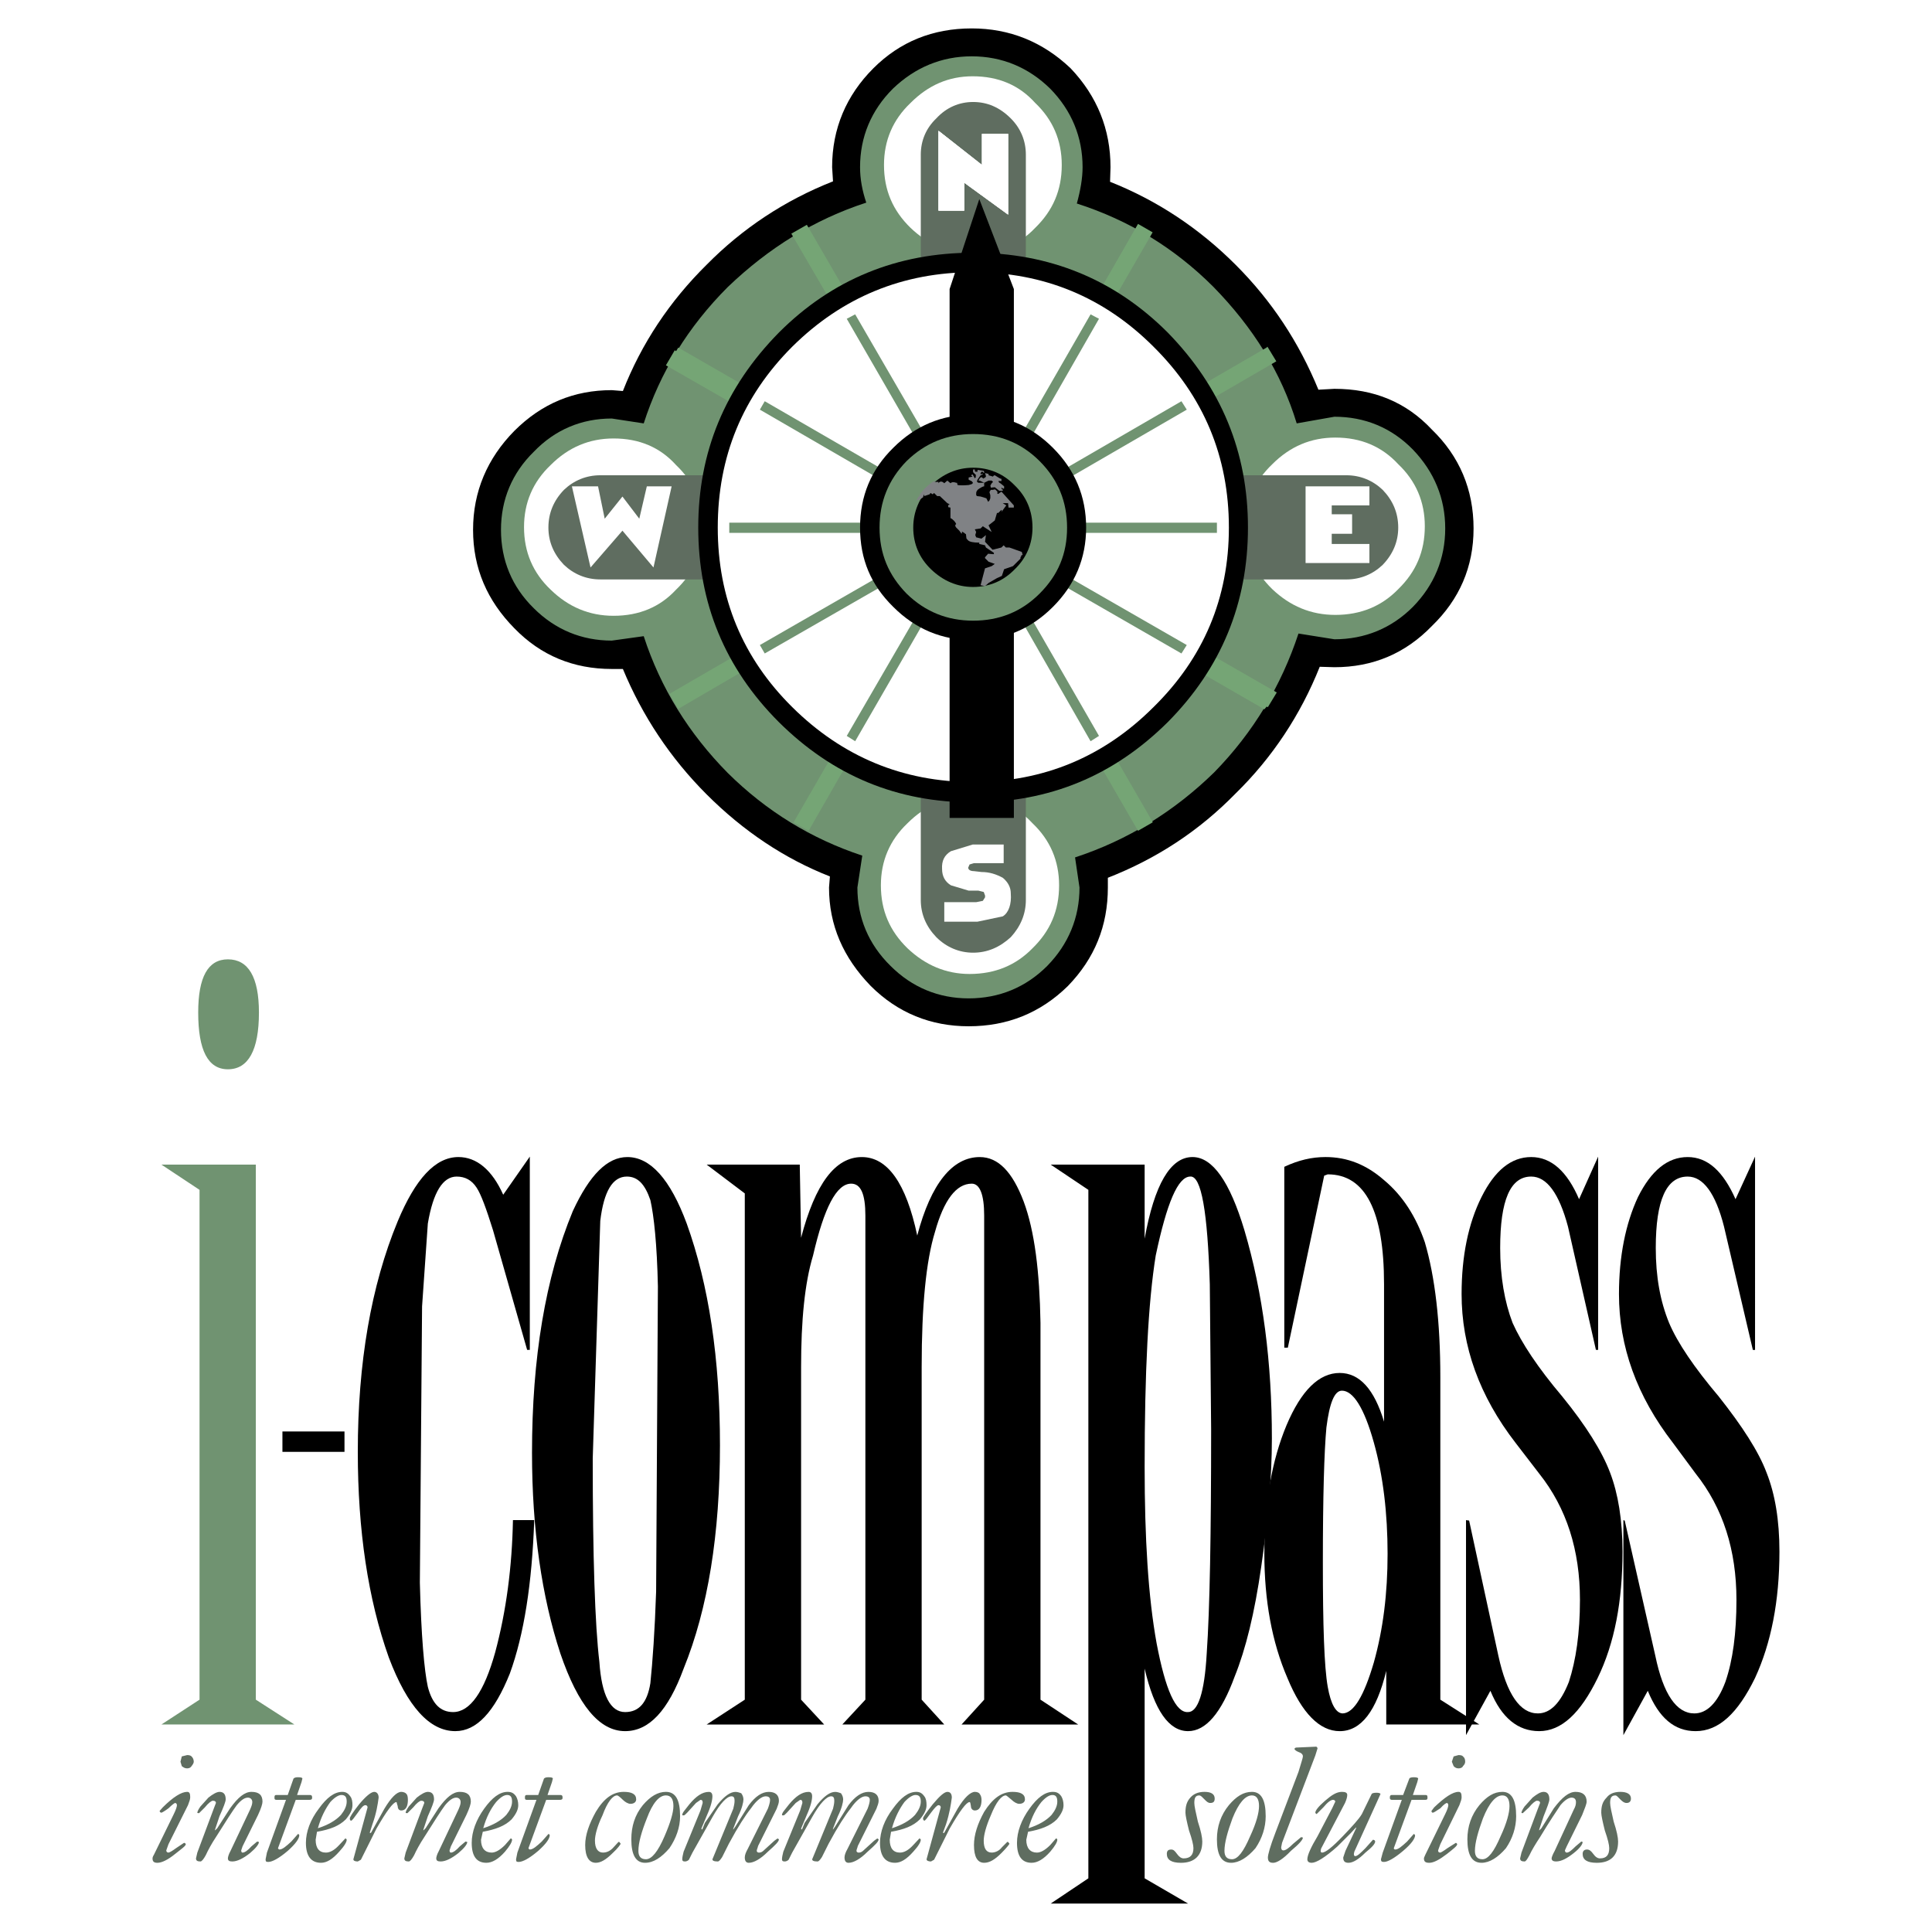 <?xml version="1.0" encoding="utf-8"?>
<!-- Generator: Adobe Illustrator 13.0.0, SVG Export Plug-In . SVG Version: 6.00 Build 14948)  -->
<!DOCTYPE svg PUBLIC "-//W3C//DTD SVG 1.0//EN" "http://www.w3.org/TR/2001/REC-SVG-20010904/DTD/svg10.dtd">
<svg version="1.0" id="Layer_1" xmlns="http://www.w3.org/2000/svg" xmlns:xlink="http://www.w3.org/1999/xlink" x="0px" y="0px"
	 width="192.756px" height="192.756px" viewBox="0 0 192.756 192.756" enable-background="new 0 0 192.756 192.756"
	 xml:space="preserve">
<g>
	<polygon fill-rule="evenodd" clip-rule="evenodd" fill="#FFFFFF" points="0,0 192.756,0 192.756,192.756 0,192.756 0,0 	"/>
	<path fill-rule="evenodd" clip-rule="evenodd" fill="#709371" d="M25.524,116.191v53.385l3.848,2.477H16.104l3.804-2.477v-50.863
		l-3.804-2.521H25.524L25.524,116.191z M22.738,95.714c2.034,0,3.096,1.769,3.096,5.307c0,3.76-1.062,5.662-3.096,5.662
		c-1.99,0-2.963-1.902-2.963-5.662C19.774,97.483,20.748,95.714,22.738,95.714L22.738,95.714z"/>
	<polygon fill-rule="evenodd" clip-rule="evenodd" points="28.178,142.818 34.37,142.818 34.37,144.852 28.178,144.852 
		28.178,142.818 	"/>
	<path fill-rule="evenodd" clip-rule="evenodd" d="M42.685,122.074l-0.575,8.271L41.889,157.9c0.132,5.307,0.442,8.801,0.796,10.393
		c0.442,1.725,1.282,2.521,2.521,2.521c1.681,0,3.096-1.99,4.202-5.971c1.105-4.113,1.681-8.537,1.769-13.18h2.123
		c-0.221,6.324-1.017,11.41-2.432,15.303c-1.548,3.848-3.317,5.75-5.44,5.75c-2.565,0-4.777-2.434-6.634-7.342
		c-2.079-5.838-3.096-12.695-3.096-20.523c0-8.889,1.327-16.586,3.98-22.998c1.769-4.246,3.759-6.414,6.06-6.414
		c1.813,0,3.361,1.283,4.467,3.76l2.654-3.803v19.283h-0.266l-3.405-11.941c-0.664-2.123-1.194-3.582-1.637-4.246
		c-0.487-0.752-1.15-1.105-1.99-1.105C44.188,117.387,43.215,118.934,42.685,122.074L42.685,122.074z"/>
	<path fill-rule="evenodd" clip-rule="evenodd" d="M68.514,122.074c2.211,6.148,3.317,13.49,3.317,22.115
		c0,8.846-1.194,16.32-3.626,22.291c-1.548,4.201-3.45,6.236-5.838,6.236c-2.565,0-4.688-2.566-6.457-7.74
		c-1.858-5.662-2.831-12.385-2.831-20.035c0-9.422,1.327-17.471,4.069-24.105c1.681-3.627,3.45-5.396,5.44-5.396
		C64.887,115.439,66.877,117.652,68.514,122.074L68.514,122.074z M64.887,119.73c-0.531-1.549-1.238-2.344-2.344-2.344
		c-1.416,0-2.3,1.459-2.654,4.422l-0.752,23.707c0,9.818,0.221,16.586,0.664,20.301c0.221,3.318,1.105,4.998,2.565,4.998
		c1.416,0,2.212-0.973,2.521-2.875c0.221-2.123,0.442-5.219,0.575-9.154l0.177-30.43C65.551,124.154,65.241,121.279,64.887,119.73
		L64.887,119.73z"/>
	<path fill-rule="evenodd" clip-rule="evenodd" d="M84.923,118.094c-1.459,0-2.698,2.389-3.804,7.166
		c-0.84,2.785-1.194,6.5-1.194,11.145v33.172l2.3,2.477H70.504l3.804-2.477v-50.51l-3.804-2.875h9.288l0.132,7.299
		c1.416-5.396,3.406-8.051,6.06-8.051c2.565,0,4.423,2.609,5.529,7.83c1.371-5.221,3.538-7.83,6.236-7.83
		c1.858,0,3.272,1.504,4.378,4.424c1.105,2.963,1.594,7.033,1.682,12.119v37.594l3.76,2.477H95.936l2.255-2.477v-48.297
		c0-2.123-0.442-3.186-1.238-3.186c-1.548,0-2.786,1.637-3.671,4.82c-0.885,2.875-1.327,7.344-1.327,13.49v33.172l2.256,2.477
		H84.039l2.3-2.477v-48.297C86.338,119.156,85.896,118.094,84.923,118.094L84.923,118.094z"/>
	<path fill-rule="evenodd" clip-rule="evenodd" d="M114.201,123.578c0.975-5.396,2.566-8.139,4.777-8.139
		c1.99,0,3.715,2.434,5.176,7.299c1.857,6.279,2.742,13.225,2.742,20.787c0,3.936-0.398,8.182-1.062,12.781
		c-0.664,4.645-1.547,8.227-2.654,10.969c-1.326,3.627-2.875,5.441-4.643,5.441c-1.902,0-3.361-2.035-4.336-6.236v20.92l4.336,2.521
		h-13.711l3.76-2.521v-68.688l-3.76-2.521h9.375V123.578L114.201,123.578z M114.201,146.355c0,7.121,0.355,12.959,1.195,17.604
		c0.885,4.645,1.902,6.943,3.141,6.855c0.973,0,1.637-1.902,1.857-5.838c0.309-4.467,0.441-11.941,0.441-22.379l-0.133-14.465
		c-0.221-7.209-0.84-10.836-1.945-10.746c-1.238,0-2.344,2.652-3.449,7.873C114.557,129.902,114.201,136.891,114.201,146.355
		L114.201,146.355z"/>
	<path fill-rule="evenodd" clip-rule="evenodd" d="M147.596,172.053h-9.289v-5.352c-0.973,4.025-2.521,6.016-4.645,6.016
		c-1.99,0-3.76-1.77-5.219-5.309c-1.547-3.582-2.299-7.74-2.299-12.428c0-5.043,0.752-9.287,2.211-12.781
		c1.459-3.451,3.229-5.219,5.307-5.219c1.99,0,3.451,1.635,4.424,4.863v-13.711c0-7.297-1.857-10.967-5.617-10.967l-0.354,0.131
		l-3.627,17.162h-0.354v-18.045c1.414-0.664,2.742-0.975,4.113-0.975c2.166,0,4.068,0.752,5.838,2.301
		c1.857,1.549,3.184,3.627,4.068,6.191c1.018,3.451,1.549,7.961,1.549,13.49v32.154L147.596,172.053L147.596,172.053z
		 M133.885,138.748c-0.752,0-1.24,1.238-1.549,3.672c-0.221,2.389-0.354,6.855-0.354,13.49c0,6.279,0.133,10.393,0.486,12.383
		c0.309,1.77,0.84,2.654,1.504,2.654c1.105-0.045,2.123-1.77,3.096-5.086c0.93-3.318,1.371-6.9,1.371-10.836
		c0-4.025-0.441-7.785-1.371-11.102C136.096,140.43,134.99,138.748,133.885,138.748L133.885,138.748z"/>
	<path fill-rule="evenodd" clip-rule="evenodd" d="M159.447,115.396v19.283h-0.221l-2.787-12.295
		c-0.883-3.318-2.121-4.998-3.67-4.998c-2.078,0-3.096,2.344-3.096,7.121c0,2.875,0.441,5.395,1.238,7.475
		c0.885,1.99,2.521,4.467,4.953,7.342c2.344,2.875,3.98,5.484,4.777,7.607c0.795,2.078,1.238,4.732,1.238,7.871
		c0,4.955-0.797,9.156-2.477,12.605c-1.725,3.539-3.627,5.309-5.838,5.309c-2.123,0-3.76-1.328-4.865-4.025l-2.434,4.422v-21.449
		l0.311,0.043l2.918,13.49c0.842,3.848,2.168,5.75,3.938,5.75c1.238,0,2.256-1.018,3.096-3.141c0.707-2.168,1.105-4.865,1.105-8.182
		c0-4.955-1.326-9.156-4.068-12.605l-2.346-3.051c-3.625-4.689-5.395-9.643-5.395-14.861c0-3.76,0.662-7.033,1.99-9.686
		c1.326-2.654,2.963-3.982,4.953-3.982s3.582,1.416,4.777,4.203L159.447,115.396L159.447,115.396z"/>
	<path fill-rule="evenodd" clip-rule="evenodd" d="M175.105,134.68h-0.223l-2.875-12.295c-0.84-3.318-2.078-4.998-3.625-4.998
		c-2.123,0-3.186,2.344-3.186,7.121c0,2.875,0.443,5.307,1.328,7.475c0.84,1.99,2.52,4.467,4.953,7.342
		c2.344,2.963,3.98,5.484,4.775,7.607c0.842,2.123,1.283,4.732,1.283,7.871c0,4.955-0.84,9.156-2.432,12.605
		c-1.727,3.539-3.627,5.309-5.928,5.309c-2.123,0-3.67-1.328-4.775-4.025l-2.434,4.422v-21.449l0.133,0.043l3.053,13.49
		c0.795,3.848,2.121,5.75,3.891,5.75c1.238,0,2.301-1.018,3.098-3.141c0.75-2.168,1.105-4.865,1.105-8.182
		c0-4.955-1.328-9.156-4.07-12.605l-2.256-3.051c-3.627-4.689-5.395-9.643-5.395-14.861c0-3.76,0.662-7.033,1.9-9.686
		c1.328-2.654,2.965-3.982,4.955-3.982s3.537,1.416,4.775,4.203l1.947-4.246V134.68L175.105,134.68z"/>
	<path fill-rule="evenodd" clip-rule="evenodd" fill="#5F6D60" d="M18.668,175.105l-0.53,0.133l-0.133,0.529l0.133,0.443
		c0.177,0.133,0.309,0.221,0.53,0.221s0.354-0.088,0.442-0.221c0.133-0.178,0.221-0.311,0.221-0.443
		c0-0.221-0.088-0.398-0.221-0.529C19.022,175.148,18.89,175.105,18.668,175.105L18.668,175.105z M18.668,178.775
		c-0.575,0-1.415,0.531-2.432,1.549l-0.31,0.354c0,0.088,0.089,0.176,0.177,0.176c0.044,0,0.354-0.176,0.708-0.441
		c0.398-0.398,0.619-0.531,0.663-0.531c0.089,0,0.177,0.09,0.177,0.221c0,0.133-0.088,0.443-0.31,0.885l-1.99,4.07
		c-0.088,0.133-0.133,0.266-0.133,0.354c0,0.309,0.133,0.441,0.486,0.441c0.443,0,1.062-0.309,1.769-0.885
		c0.664-0.529,1.062-0.795,1.062-0.973c0-0.043-0.089-0.133-0.177-0.133l-0.796,0.531c-0.354,0.266-0.664,0.441-0.752,0.441
		c-0.133,0-0.221-0.088-0.221-0.221l0.221-0.619l1.946-3.893c0.133-0.354,0.221-0.574,0.221-0.795
		C18.978,178.908,18.89,178.775,18.668,178.775L18.668,178.775z M24.949,180.545l-1.946,4.113c-0.221,0.398-0.265,0.664-0.265,0.752
		c0,0.221,0.133,0.309,0.442,0.309c0.487,0,1.106-0.309,1.77-0.84c0.575-0.486,0.884-0.885,0.884-1.105l-0.177-0.045l-0.575,0.486
		c-0.354,0.398-0.663,0.619-0.884,0.619c-0.088,0-0.133-0.088-0.133-0.221l0.133-0.398l1.548-3.139
		c0.31-0.664,0.442-1.105,0.442-1.328c0-0.662-0.354-0.973-1.106-0.973c-0.663,0-1.327,0.531-2.123,1.637l-1.283,1.99l-0.221,0.221
		v-0.088l0.442-1.328c0.398-0.883,0.62-1.459,0.62-1.68c0-0.531-0.221-0.752-0.62-0.752c-0.265,0-0.663,0.221-1.105,0.574
		l-0.796,0.885c-0.221,0.311-0.31,0.531-0.31,0.619c0,0.045,0.088,0.045,0.177,0.045l0.575-0.574
		c0.354-0.443,0.664-0.664,0.796-0.664c0.221,0,0.31,0.088,0.31,0.221l-0.221,0.576l-1.636,4.377l-0.133,0.576
		c0,0.221,0.133,0.309,0.442,0.309c0.132,0,0.31-0.221,0.53-0.619c0.222-0.486,0.575-1.148,1.018-1.812
		c0.973-1.549,1.681-2.654,2.079-3.186c0.442-0.529,0.796-0.752,1.106-0.752c0.265,0,0.442,0.178,0.442,0.443
		C25.17,180.014,25.082,180.234,24.949,180.545L24.949,180.545z M29.726,177.316c-0.221,0-0.354,0.043-0.442,0.133l-0.575,1.637
		h-1.105c-0.177,0-0.221,0.043-0.221,0.264c0,0.178,0.044,0.223,0.221,0.223h0.929l-1.902,5.262l-0.132,0.664
		c0,0.221,0.044,0.266,0.265,0.266c0.398,0,1.062-0.354,1.946-1.105c0.796-0.707,1.15-1.238,1.15-1.549
		c0-0.043-0.044-0.133-0.133-0.133l-0.663,0.752c-0.531,0.486-0.885,0.797-1.194,0.797c-0.044,0-0.133-0.088-0.133-0.133l1.769-4.82
		h1.327c0.221,0,0.31-0.045,0.31-0.223c0-0.221-0.088-0.264-0.221-0.264h-1.283l0.442-1.283l0.088-0.354
		C30.168,177.359,30.035,177.316,29.726,177.316L29.726,177.316z M34.016,181.076c-0.531,0.574-1.327,1.016-2.3,1.326
		c0.31-1.105,0.751-1.945,1.238-2.609c0.442-0.486,0.84-0.707,1.105-0.707c0.398,0,0.531,0.221,0.531,0.662
		C34.591,180.191,34.37,180.633,34.016,181.076L34.016,181.076z M34.148,178.775c-0.796,0-1.548,0.574-2.344,1.682
		c-0.84,1.105-1.283,2.299-1.283,3.404c0,1.328,0.531,1.99,1.504,1.99c0.575,0,1.15-0.354,1.813-1.105
		c0.531-0.574,0.752-0.973,0.752-1.193c0-0.045-0.088-0.133-0.133-0.133l-0.619,0.662c-0.486,0.531-0.929,0.752-1.327,0.752
		c-0.664,0-1.018-0.441-1.018-1.281l0.133-0.797c1.282-0.221,2.211-0.574,2.875-1.238c0.442-0.531,0.664-0.973,0.664-1.416
		c0-0.354-0.044-0.662-0.221-0.885C34.724,178.908,34.502,178.775,34.148,178.775L34.148,178.775z M38.351,180.457l-1.327,2.387
		l-0.088,0.045l-0.044-0.045l0.266-0.84c0.398-1.105,0.531-1.99,0.619-2.654c0-0.354-0.177-0.574-0.442-0.574
		c-0.31,0-0.84,0.441-1.504,1.238c-0.663,0.84-0.929,1.283-0.929,1.416s0.044,0.221,0.133,0.221s0.31-0.309,0.664-0.797
		c0.354-0.529,0.575-0.752,0.752-0.752c0.132,0,0.221,0.09,0.221,0.223l-1.416,5.174c0,0.133,0.133,0.221,0.442,0.221l0.31-0.176
		l1.548-3.096c1.017-1.77,1.681-2.654,1.99-2.654c0.044,0,0.044,0.178,0.133,0.398c0,0.266,0.133,0.441,0.354,0.441
		c0.442,0,0.663-0.398,0.663-1.061c0-0.266-0.044-0.486-0.133-0.576c-0.088-0.133-0.31-0.221-0.53-0.221
		C39.589,178.775,39.014,179.35,38.351,180.457L38.351,180.457z M45.737,180.545l-1.946,4.113c-0.221,0.398-0.266,0.664-0.266,0.752
		c0,0.221,0.133,0.309,0.442,0.309c0.487,0,1.105-0.309,1.77-0.84c0.575-0.486,0.884-0.885,0.884-1.105l-0.177-0.045l-0.575,0.486
		c-0.354,0.398-0.664,0.619-0.885,0.619c-0.088,0-0.132-0.088-0.132-0.221l0.132-0.398l1.548-3.139
		c0.31-0.664,0.442-1.105,0.442-1.328c0-0.662-0.354-0.973-1.105-0.973c-0.664,0-1.327,0.531-2.123,1.637l-1.283,1.99l-0.221,0.221
		v-0.088l0.443-1.328c0.398-0.883,0.619-1.459,0.619-1.68c0-0.531-0.221-0.752-0.619-0.752c-0.266,0-0.664,0.221-1.106,0.574
		l-0.796,0.885c-0.221,0.311-0.31,0.531-0.31,0.619c0,0.045,0.088,0.045,0.177,0.045l0.575-0.574
		c0.354-0.443,0.664-0.664,0.796-0.664c0.221,0,0.31,0.088,0.31,0.221l-0.221,0.576l-1.637,4.377l-0.133,0.576
		c0,0.221,0.133,0.309,0.442,0.309c0.133,0,0.31-0.221,0.531-0.619c0.221-0.486,0.575-1.148,1.017-1.812
		c0.973-1.549,1.681-2.654,2.079-3.186c0.442-0.529,0.796-0.752,1.105-0.752c0.266,0,0.442,0.178,0.442,0.443
		C45.958,180.014,45.869,180.234,45.737,180.545L45.737,180.545z M50.513,181.076c-0.531,0.574-1.327,1.016-2.3,1.326
		c0.31-1.105,0.752-1.945,1.283-2.609c0.442-0.486,0.796-0.707,1.105-0.707c0.354,0,0.487,0.221,0.487,0.662
		C51.088,180.191,50.867,180.633,50.513,181.076L50.513,181.076z M50.646,178.775c-0.796,0-1.548,0.574-2.344,1.682
		c-0.796,1.105-1.239,2.299-1.239,3.404c0,1.328,0.487,1.99,1.46,1.99c0.575,0,1.194-0.354,1.857-1.105
		c0.487-0.574,0.708-0.973,0.708-1.193c0-0.045-0.044-0.133-0.133-0.133l-0.575,0.662c-0.531,0.531-0.973,0.752-1.327,0.752
		c-0.664,0-1.062-0.441-1.062-1.281l0.177-0.797c1.239-0.221,2.211-0.574,2.875-1.238c0.442-0.531,0.663-0.973,0.663-1.416
		c0-0.354-0.088-0.662-0.221-0.885C51.265,178.908,51.044,178.775,50.646,178.775L50.646,178.775z"/>
	<path fill-rule="evenodd" clip-rule="evenodd" fill="#5F6D60" d="M54.715,177.316c-0.221,0-0.354,0.043-0.442,0.133l-0.575,1.637
		h-1.106c-0.177,0-0.221,0.043-0.221,0.264c0,0.178,0.044,0.223,0.221,0.223h0.929l-1.902,5.262l-0.132,0.664
		c0,0.221,0.044,0.266,0.265,0.266c0.398,0,1.062-0.354,1.946-1.105c0.796-0.707,1.149-1.238,1.149-1.549
		c0-0.043-0.044-0.133-0.132-0.133l-0.664,0.752c-0.53,0.486-0.884,0.797-1.194,0.797c-0.044,0-0.133-0.088-0.133-0.133l1.769-4.82
		h1.327c0.221,0,0.31-0.045,0.31-0.223c0-0.221-0.089-0.264-0.221-0.264h-1.283l0.442-1.283l0.088-0.354
		C55.157,177.359,55.024,177.316,54.715,177.316L54.715,177.316z"/>
	<path fill-rule="evenodd" clip-rule="evenodd" fill="#5F6D60" d="M62.234,178.775c-1.106,0-1.99,0.664-2.787,1.99
		c-0.664,1.195-1.062,2.301-1.062,3.316c0,1.195,0.398,1.77,1.062,1.77c0.487,0,1.017-0.309,1.681-0.973
		c0.531-0.486,0.796-0.885,0.796-0.928l-0.133-0.178h-0.088l-0.487,0.531c-0.31,0.354-0.663,0.529-1.062,0.529
		c-0.486,0-0.796-0.396-0.796-1.193c0-0.531,0.221-1.416,0.752-2.521c0.486-1.326,1.017-1.99,1.459-1.99
		c0.088,0,0.31,0.178,0.575,0.443c0.221,0.221,0.531,0.398,0.752,0.398c0.354,0,0.575-0.178,0.575-0.443
		C63.472,178.996,63.03,178.775,62.234,178.775L62.234,178.775z M66.436,178.775c-0.796,0-1.548,0.441-2.3,1.326
		c-0.796,0.975-1.149,2.123-1.149,3.406c0,1.549,0.442,2.344,1.371,2.344c0.84,0,1.637-0.529,2.433-1.459
		c0.664-0.973,1.062-2.078,1.062-3.186C67.851,179.572,67.408,178.775,66.436,178.775L66.436,178.775z M67.187,180.191
		c0,0.662-0.31,1.68-0.884,3.008c-0.664,1.547-1.283,2.299-1.857,2.299c-0.531,0-0.752-0.309-0.752-0.84
		c0-0.797,0.31-1.902,0.84-3.229c0.575-1.549,1.238-2.301,1.902-2.301C66.966,179.129,67.187,179.527,67.187,180.191L67.187,180.191
		z M73.158,180.457l-1.858,4.51l-0.221,0.531c0,0.133,0.132,0.221,0.531,0.221c0.132,0,0.265-0.176,0.442-0.441l0.664-1.326
		c0.929-1.727,1.681-2.875,2.211-3.539c0.575-0.84,1.106-1.195,1.459-1.195c0.31,0,0.442,0.133,0.442,0.355
		c0,0.221-0.088,0.529-0.221,0.885l-1.99,3.98c-0.221,0.396-0.31,0.662-0.31,0.885c0,0.396,0.177,0.529,0.398,0.529
		c0.486,0,1.15-0.354,1.902-1.105c0.752-0.664,1.106-1.018,1.106-1.238l-0.133-0.088l-0.31,0.221l-0.973,0.885
		c-0.221,0.221-0.354,0.309-0.575,0.309c-0.133,0-0.221-0.088-0.221-0.176c0-0.133,0.088-0.266,0.133-0.486l1.857-3.715
		c0.133-0.355,0.221-0.576,0.221-0.797c0-0.574-0.354-0.885-1.018-0.885c-0.663,0-1.327,0.441-1.99,1.326l-1.327,2.123l-0.221,0.311
		v-0.088l0.486-1.24c0.398-0.795,0.531-1.414,0.531-1.68c0-0.221-0.088-0.441-0.221-0.619c-0.133-0.045-0.354-0.133-0.575-0.133
		c-0.531,0-1.105,0.441-1.769,1.238l-1.283,1.857l-0.266,0.664l-0.088-0.088l0.575-1.371c0.398-0.885,0.531-1.504,0.531-1.859
		c0-0.309-0.133-0.441-0.354-0.441c-0.664,0-1.283,0.441-1.946,1.238l-0.486,0.619c-0.177,0.221-0.221,0.354-0.221,0.443
		c0,0.043,0.044,0.043,0.133,0.043s0.133-0.043,0.354-0.266l0.885-0.973l0.442-0.309c0.177,0,0.221,0.088,0.221,0.309l-0.221,0.752
		l-1.681,4.113c-0.088,0.354-0.133,0.576-0.133,0.752c0,0.133,0.044,0.221,0.266,0.221c0.177,0,0.31-0.088,0.398-0.176l0.354-0.709
		l1.99-3.537c0.796-1.416,1.459-2.08,1.902-2.08c0.221,0,0.309,0.133,0.309,0.443S73.202,180.234,73.158,180.457L73.158,180.457z
		 M83.11,180.457l-1.858,4.51l-0.221,0.531c0,0.133,0.133,0.221,0.531,0.221c0.133,0,0.266-0.176,0.442-0.441l0.664-1.326
		c0.929-1.727,1.68-2.875,2.211-3.539c0.575-0.84,1.105-1.195,1.459-1.195c0.31,0,0.442,0.133,0.442,0.355
		c0,0.221-0.089,0.529-0.221,0.885l-1.991,3.98c-0.221,0.396-0.31,0.662-0.31,0.885c0,0.396,0.177,0.529,0.398,0.529
		c0.487,0,1.15-0.354,1.902-1.105c0.751-0.664,1.105-1.018,1.105-1.238l-0.133-0.088l-0.31,0.221l-0.973,0.885
		c-0.222,0.221-0.354,0.309-0.575,0.309c-0.133,0-0.221-0.088-0.221-0.176c0-0.133,0.088-0.266,0.133-0.486l1.857-3.715
		c0.133-0.355,0.221-0.576,0.221-0.797c0-0.574-0.354-0.885-1.017-0.885c-0.664,0-1.327,0.441-1.991,1.326l-1.327,2.123
		l-0.221,0.311v-0.088l0.486-1.24c0.398-0.795,0.531-1.414,0.531-1.68c0-0.221-0.088-0.441-0.221-0.619
		c-0.133-0.045-0.354-0.133-0.575-0.133c-0.531,0-1.105,0.441-1.769,1.238l-1.283,1.857l-0.265,0.664l-0.089-0.088l0.575-1.371
		c0.398-0.885,0.531-1.504,0.531-1.859c0-0.309-0.133-0.441-0.354-0.441c-0.663,0-1.282,0.441-1.946,1.238l-0.487,0.619
		c-0.177,0.221-0.221,0.354-0.221,0.443c0,0.043,0.044,0.043,0.132,0.043s0.133-0.043,0.354-0.266l0.885-0.973l0.442-0.309
		c0.177,0,0.222,0.088,0.222,0.309l-0.222,0.752l-1.681,4.113c-0.088,0.354-0.132,0.576-0.132,0.752
		c0,0.133,0.044,0.221,0.265,0.221c0.177,0,0.31-0.088,0.398-0.176l0.354-0.709l1.99-3.537c0.796-1.416,1.459-2.08,1.902-2.08
		c0.221,0,0.31,0.133,0.31,0.443S83.154,180.234,83.11,180.457L83.11,180.457z M91.292,181.076c-0.531,0.574-1.327,1.016-2.3,1.326
		c0.31-1.105,0.752-1.945,1.239-2.609c0.442-0.486,0.84-0.707,1.105-0.707c0.398,0,0.531,0.221,0.531,0.662
		C91.867,180.191,91.646,180.633,91.292,181.076L91.292,181.076z M91.424,178.775c-0.796,0-1.548,0.574-2.344,1.682
		c-0.84,1.105-1.282,2.299-1.282,3.404c0,1.328,0.531,1.99,1.503,1.99c0.575,0,1.15-0.354,1.814-1.105
		c0.53-0.574,0.751-0.973,0.751-1.193c0-0.045-0.088-0.133-0.133-0.133l-0.619,0.662c-0.487,0.531-0.929,0.752-1.327,0.752
		c-0.664,0-1.017-0.441-1.017-1.281l0.132-0.797c1.283-0.221,2.212-0.574,2.875-1.238c0.442-0.531,0.664-0.973,0.664-1.416
		c0-0.354-0.044-0.662-0.221-0.885C92,178.908,91.778,178.775,91.424,178.775L91.424,178.775z M95.538,180.457l-1.327,2.387
		l-0.044,0.045l-0.089-0.045l0.31-0.84c0.354-1.105,0.487-1.99,0.575-2.654c0-0.354-0.133-0.574-0.442-0.574
		s-0.796,0.441-1.459,1.238c-0.664,0.84-0.973,1.283-0.973,1.416s0.088,0.221,0.133,0.221c0.088,0,0.31-0.309,0.664-0.797
		c0.398-0.529,0.619-0.752,0.751-0.752c0.133,0,0.221,0.09,0.221,0.223l-1.415,5.174c0,0.133,0.177,0.221,0.442,0.221l0.31-0.176
		l1.548-3.096c1.017-1.77,1.681-2.654,1.99-2.654c0.088,0,0.088,0.178,0.133,0.398c0,0.266,0.177,0.441,0.398,0.441
		c0.442,0,0.664-0.398,0.664-1.061c0-0.266-0.089-0.486-0.177-0.576c-0.044-0.133-0.265-0.221-0.486-0.221
		C96.82,178.775,96.201,179.35,95.538,180.457L95.538,180.457z M101.021,178.775c-1.105,0-1.99,0.664-2.83,1.99
		c-0.663,1.195-1.017,2.301-1.017,3.316c0,1.195,0.354,1.77,1.017,1.77c0.531,0,1.062-0.309,1.725-0.973
		c0.486-0.486,0.797-0.885,0.797-0.928l-0.133-0.178h-0.088l-0.531,0.531c-0.266,0.354-0.664,0.529-1.018,0.529
		c-0.531,0-0.797-0.396-0.797-1.193c0-0.531,0.223-1.416,0.709-2.521c0.529-1.326,1.061-1.99,1.504-1.99
		c0.043,0,0.266,0.178,0.574,0.443c0.221,0.221,0.531,0.398,0.752,0.398c0.354,0,0.574-0.178,0.574-0.443
		C102.26,178.996,101.818,178.775,101.021,178.775L101.021,178.775z M104.914,181.076c-0.531,0.574-1.326,1.016-2.299,1.326
		c0.309-1.105,0.75-1.945,1.281-2.609c0.443-0.486,0.797-0.707,1.105-0.707c0.355,0,0.486,0.221,0.486,0.662
		C105.488,180.191,105.268,180.633,104.914,181.076L104.914,181.076z M105.047,178.775c-0.797,0-1.549,0.574-2.344,1.682
		c-0.797,1.105-1.238,2.299-1.238,3.404c0,1.328,0.486,1.99,1.459,1.99c0.574,0,1.193-0.354,1.857-1.105
		c0.486-0.574,0.707-0.973,0.707-1.193c0-0.045-0.043-0.133-0.131-0.133l-0.576,0.662c-0.531,0.531-0.973,0.752-1.326,0.752
		c-0.664,0-1.062-0.441-1.062-1.281l0.178-0.797c1.238-0.221,2.211-0.574,2.875-1.238c0.441-0.531,0.662-0.973,0.662-1.416
		c0-0.354-0.088-0.662-0.221-0.885C105.666,178.908,105.445,178.775,105.047,178.775L105.047,178.775z M120.174,178.775
		c-0.664,0-1.105,0.221-1.416,0.574c-0.354,0.398-0.486,0.842-0.486,1.504c0,0.266,0.133,0.885,0.354,1.77
		c0.309,0.885,0.443,1.459,0.443,1.77c0,0.664-0.311,1.018-0.975,1.018c-0.221,0-0.441-0.133-0.662-0.443
		c-0.223-0.309-0.355-0.441-0.576-0.441c-0.309,0-0.441,0.133-0.441,0.441c0,0.576,0.441,0.885,1.414,0.885
		c1.371,0,2.123-0.752,2.123-2.123c0-0.396-0.133-1.061-0.441-1.99c-0.221-0.973-0.354-1.547-0.354-1.857
		c0-0.531,0.133-0.752,0.486-0.752c0.176,0,0.309,0.178,0.531,0.398c0.221,0.221,0.354,0.354,0.574,0.354
		c0.311,0,0.441-0.133,0.441-0.441C121.189,178.996,120.836,178.775,120.174,178.775L120.174,178.775z M124.906,178.775
		c-0.842,0-1.549,0.441-2.301,1.326c-0.797,0.975-1.193,2.123-1.193,3.406c0,1.549,0.441,2.344,1.414,2.344
		c0.797,0,1.637-0.529,2.434-1.459c0.662-0.973,1.018-2.078,1.018-3.186C126.277,179.572,125.834,178.775,124.906,178.775
		L124.906,178.775z M125.613,180.191c0,0.662-0.266,1.68-0.885,3.008c-0.664,1.547-1.238,2.299-1.812,2.299
		c-0.531,0-0.752-0.309-0.752-0.84c0-0.797,0.309-1.902,0.795-3.229c0.619-1.549,1.283-2.301,1.947-2.301
		C125.393,179.129,125.613,179.527,125.613,180.191L125.613,180.191z M129.328,174.354c-0.088,0-0.176,0.088-0.176,0.131
		c0,0.09,0.176,0.223,0.396,0.311c0.266,0.088,0.443,0.221,0.443,0.443c0,0.131-0.178,0.662-0.443,1.547l-2.299,6.059
		c-0.531,1.371-0.752,2.213-0.752,2.479c0,0.396,0.176,0.529,0.531,0.529c0.354,0,0.973-0.354,1.768-1.193
		c0.797-0.664,1.195-1.105,1.195-1.326l-0.178-0.045l-0.795,0.664c-0.443,0.441-0.752,0.662-0.975,0.662
		c-0.133,0-0.221-0.088-0.221-0.309l0.088-0.443l3.318-8.713l0.221-0.707c0-0.088-0.088-0.178-0.133-0.178L129.328,174.354
		L129.328,174.354z M135.875,180.986c-0.311,0.531-0.975,1.238-1.902,2.213c-1.062,1.105-1.725,1.635-2.078,1.635
		c-0.09,0-0.133-0.088-0.133-0.176l0.043-0.221l2.389-4.557c0.133-0.309,0.221-0.574,0.221-0.795c0-0.223-0.176-0.311-0.529-0.311
		c-0.531,0-1.018,0.311-1.682,0.885s-0.973,0.973-0.973,1.193c0,0.045,0.088,0.133,0.133,0.133l0.662-0.662
		c0.443-0.531,0.752-0.752,0.975-0.752c0.133,0,0.221,0.088,0.221,0.176l-0.311,0.664l-1.459,2.787
		c-0.664,1.105-1.018,1.9-1.018,2.299c0,0.221,0.133,0.354,0.443,0.354c0.441,0,1.326-0.529,2.564-1.637l1.328-1.326l0.529-0.574
		v0.088l-1.061,2.256l-0.223,0.664c0,0.396,0.178,0.529,0.531,0.529c0.443,0,1.018-0.354,1.682-1.018
		c0.662-0.529,0.973-0.883,0.973-1.105c0-0.088-0.088-0.176-0.221-0.176l-0.752,0.84c-0.486,0.486-0.797,0.797-1.018,0.797
		c-0.088,0-0.133-0.09-0.133-0.223l0.045-0.221l2.211-4.865l0.398-0.885c0-0.088-0.178-0.133-0.398-0.133
		c-0.266,0-0.443,0.045-0.486,0.133L135.875,180.986L135.875,180.986z M141.049,177.316c-0.221,0-0.398,0.043-0.441,0.133
		l-0.619,1.637h-1.107c-0.133,0-0.221,0.043-0.221,0.264c0,0.178,0.088,0.223,0.221,0.223h0.975l-1.902,5.262l-0.178,0.664
		c0,0.221,0.09,0.266,0.311,0.266c0.354,0,1.018-0.354,1.902-1.105c0.84-0.707,1.193-1.238,1.193-1.549
		c0-0.043-0.088-0.133-0.133-0.133l-0.664,0.752c-0.529,0.486-0.885,0.797-1.193,0.797c-0.088,0-0.133-0.088-0.133-0.133l1.77-4.82
		h1.326c0.221,0,0.266-0.045,0.266-0.223c0-0.221-0.045-0.264-0.221-0.264h-1.238l0.441-1.283l0.088-0.354
		C141.49,177.359,141.314,177.316,141.049,177.316L141.049,177.316z M145.516,175.105l-0.486,0.133l-0.178,0.529l0.178,0.443
		c0.133,0.133,0.266,0.221,0.486,0.221s0.398-0.088,0.443-0.221c0.176-0.178,0.221-0.311,0.221-0.443
		c0-0.221-0.045-0.398-0.221-0.529C145.914,175.148,145.736,175.105,145.516,175.105L145.516,175.105z M145.516,178.775
		c-0.574,0-1.371,0.531-2.432,1.549l-0.266,0.354c0,0.088,0.045,0.176,0.133,0.176s0.354-0.176,0.752-0.441
		c0.354-0.398,0.574-0.531,0.662-0.531c0.045,0,0.133,0.09,0.133,0.221c0,0.133-0.088,0.443-0.309,0.885l-1.99,4.07
		c-0.045,0.133-0.133,0.266-0.133,0.354c0,0.309,0.133,0.441,0.531,0.441c0.441,0,1.016-0.309,1.768-0.885
		c0.664-0.529,1.018-0.795,1.018-0.973c0-0.043-0.088-0.133-0.133-0.133l-0.84,0.531c-0.354,0.266-0.664,0.441-0.707,0.441
		c-0.178,0-0.223-0.088-0.223-0.221l0.223-0.619l1.902-3.893c0.131-0.354,0.221-0.574,0.221-0.795
		C145.826,178.908,145.736,178.775,145.516,178.775L145.516,178.775z M149.895,178.775c-0.84,0-1.549,0.441-2.299,1.326
		c-0.797,0.975-1.195,2.123-1.195,3.406c0,1.549,0.441,2.344,1.416,2.344c0.795,0,1.637-0.529,2.432-1.459
		c0.664-0.973,1.018-2.078,1.018-3.186C151.266,179.572,150.824,178.775,149.895,178.775L149.895,178.775z M150.602,180.191
		c0,0.662-0.264,1.68-0.885,3.008c-0.662,1.547-1.238,2.299-1.812,2.299c-0.531,0-0.752-0.309-0.752-0.84
		c0-0.797,0.311-1.902,0.797-3.229c0.619-1.549,1.281-2.301,1.945-2.301C150.381,179.129,150.602,179.527,150.602,180.191
		L150.602,180.191z M157.016,180.545l-1.902,4.113c-0.221,0.398-0.309,0.664-0.309,0.752c0,0.221,0.176,0.309,0.441,0.309
		c0.531,0,1.105-0.309,1.77-0.84c0.619-0.486,0.885-0.885,0.885-1.105l-0.133-0.045l-0.576,0.486
		c-0.396,0.398-0.662,0.619-0.883,0.619c-0.09,0-0.178-0.088-0.178-0.221l0.178-0.398l1.547-3.139
		c0.266-0.664,0.443-1.105,0.443-1.328c0-0.662-0.398-0.973-1.107-0.973c-0.662,0-1.326,0.531-2.166,1.637l-1.238,1.99l-0.221,0.221
		v-0.088l0.441-1.328c0.354-0.883,0.574-1.459,0.574-1.68c0-0.531-0.221-0.752-0.574-0.752c-0.309,0-0.664,0.221-1.105,0.574
		l-0.797,0.885c-0.221,0.311-0.309,0.531-0.309,0.619c0,0.045,0.088,0.045,0.133,0.045l0.619-0.574
		c0.354-0.443,0.662-0.664,0.795-0.664c0.223,0,0.311,0.088,0.311,0.221l-0.221,0.576l-1.637,4.377l-0.133,0.576
		c0,0.221,0.133,0.309,0.441,0.309c0.133,0,0.266-0.221,0.486-0.619c0.223-0.486,0.619-1.148,1.062-1.812
		c0.928-1.549,1.68-2.654,2.035-3.186c0.441-0.529,0.84-0.752,1.105-0.752c0.309,0,0.441,0.178,0.441,0.443
		C157.236,180.014,157.191,180.234,157.016,180.545L157.016,180.545z M161.66,178.775c-0.664,0-1.107,0.221-1.371,0.574
		c-0.398,0.398-0.531,0.842-0.531,1.504c0,0.266,0.133,0.885,0.354,1.77c0.311,0.885,0.441,1.459,0.441,1.77
		c0,0.664-0.264,1.018-0.928,1.018c-0.221,0-0.443-0.133-0.664-0.443c-0.221-0.309-0.398-0.441-0.619-0.441
		c-0.266,0-0.441,0.133-0.441,0.441c0,0.576,0.441,0.885,1.414,0.885c1.416,0,2.123-0.752,2.123-2.123
		c0-0.396-0.133-1.061-0.441-1.99c-0.221-0.973-0.354-1.547-0.354-1.857c0-0.531,0.133-0.752,0.531-0.752
		c0.131,0,0.264,0.178,0.486,0.398c0.221,0.221,0.396,0.354,0.619,0.354c0.264,0,0.441-0.133,0.441-0.441
		C162.721,178.996,162.322,178.775,161.66,178.775L161.66,178.775z"/>
	<path fill-rule="evenodd" clip-rule="evenodd" d="M131.539,38.881c-1.945-4.733-4.643-8.846-8.27-12.473s-7.828-6.413-12.518-8.271
		l0.045-1.459c0-3.76-1.328-7.077-3.98-9.863c-2.787-2.654-6.104-3.98-9.863-3.98c-3.892,0-7.165,1.327-9.819,3.98
		c-2.698,2.698-4.113,6.015-4.113,9.863l0.089,1.415c-4.821,1.902-9.023,4.688-12.605,8.315c-3.715,3.671-6.501,7.873-8.359,12.605
		l-1.105-0.088c-3.759,0-6.988,1.327-9.73,4.069c-2.698,2.742-4.113,6.059-4.113,9.863c0,3.848,1.416,7.077,4.113,9.818
		c2.654,2.743,5.927,4.069,9.73,4.069h1.105c1.946,4.688,4.732,8.89,8.359,12.517c3.671,3.671,7.784,6.413,12.295,8.182
		l-0.088,1.106c0,3.759,1.416,6.988,4.158,9.818c2.698,2.699,6.015,4.025,9.774,4.025c3.849,0,7.165-1.326,9.907-4.025
		c2.654-2.741,3.98-5.97,3.98-9.818v-0.973c4.865-1.902,9.111-4.688,12.738-8.403c3.67-3.583,6.502-7.873,8.402-12.649l1.461,0.044
		c3.848,0,7.076-1.371,9.73-4.113c2.742-2.654,4.156-5.883,4.156-9.73c0-3.892-1.414-7.209-4.156-9.863
		c-2.566-2.742-5.795-4.069-9.73-4.069L131.539,38.881L131.539,38.881z"/>
	<path fill-rule="evenodd" clip-rule="evenodd" fill="#709371" d="M133.133,63.781c3.051,0,5.705-1.106,7.828-3.229
		c2.123-2.167,3.229-4.821,3.229-7.829c0-3.007-1.105-5.661-3.229-7.873c-2.123-2.167-4.777-3.273-7.828-3.273l-3.76,0.664
		c-1.549-5.086-4.336-9.554-8.314-13.623c-3.893-3.892-8.404-6.634-13.623-8.315c0.354-1.283,0.574-2.521,0.574-3.626
		c0-3.008-1.105-5.662-3.229-7.829c-2.166-2.123-4.82-3.229-7.828-3.229S91.292,6.727,89.08,8.85
		c-2.167,2.167-3.272,4.821-3.272,7.829c0,1.194,0.221,2.344,0.619,3.538c-5.175,1.681-9.73,4.511-13.799,8.403
		c-3.98,3.98-6.767,8.536-8.404,13.623l-3.184-0.487c-3.008,0-5.661,1.106-7.784,3.317c-2.167,2.123-3.273,4.776-3.273,7.784
		c0,3.052,1.106,5.706,3.273,7.828c2.123,2.123,4.776,3.229,7.784,3.229l3.184-0.442c1.681,5.175,4.512,9.73,8.404,13.667
		c3.848,3.804,8.315,6.546,13.401,8.227l-0.486,3.185c0,3.008,1.106,5.661,3.317,7.829c2.123,2.122,4.776,3.229,7.784,3.229
		c3.052,0,5.706-1.107,7.829-3.229c2.123-2.167,3.229-4.821,3.229-7.829l-0.443-3.007c5.264-1.725,9.908-4.6,13.889-8.492
		c3.891-3.98,6.678-8.625,8.402-13.843L133.133,63.781L133.133,63.781z"/>
	<path fill-rule="evenodd" clip-rule="evenodd" fill="#FFFFFF" d="M133.221,61.349c2.564,0,4.645-0.885,6.279-2.565
		c1.77-1.725,2.654-3.76,2.654-6.281c0-2.433-0.885-4.511-2.654-6.192c-1.635-1.769-3.715-2.654-6.279-2.654
		c-2.434,0-4.512,0.885-6.281,2.654c-1.77,1.681-2.652,3.759-2.652,6.192c0,2.521,0.883,4.556,2.652,6.281
		C128.709,60.464,130.787,61.349,133.221,61.349L133.221,61.349z"/>
	<path fill-rule="evenodd" clip-rule="evenodd" fill="#FFFFFF" d="M97.042,25.302c2.566,0,4.644-0.884,6.236-2.565
		c1.77-1.725,2.654-3.76,2.654-6.28c0-2.433-0.885-4.511-2.654-6.192c-1.592-1.77-3.67-2.654-6.236-2.654
		c-2.388,0-4.423,0.884-6.192,2.654c-1.77,1.681-2.654,3.759-2.654,6.192c0,2.521,0.884,4.556,2.654,6.28
		C92.619,24.418,94.653,25.302,97.042,25.302L97.042,25.302z"/>
	<path fill-rule="evenodd" clip-rule="evenodd" fill="#FFFFFF" d="M61.216,61.438c2.565,0,4.644-0.885,6.236-2.61
		c1.769-1.681,2.654-3.759,2.654-6.236c0-2.433-0.885-4.512-2.654-6.192c-1.592-1.769-3.671-2.654-6.236-2.654
		c-2.433,0-4.511,0.885-6.28,2.654c-1.769,1.681-2.654,3.759-2.654,6.192c0,2.477,0.885,4.555,2.654,6.236
		C56.705,60.553,58.784,61.438,61.216,61.438L61.216,61.438z"/>
	<path fill-rule="evenodd" clip-rule="evenodd" fill="#FFFFFF" d="M96.732,97.174c2.565,0,4.643-0.884,6.28-2.565
		c1.77-1.725,2.654-3.76,2.654-6.281c0-2.433-0.885-4.511-2.654-6.192c-1.637-1.769-3.715-2.654-6.28-2.654
		c-2.344,0-4.423,0.885-6.192,2.654c-1.769,1.681-2.654,3.759-2.654,6.192c0,2.521,0.885,4.556,2.654,6.281
		C92.309,96.29,94.388,97.174,96.732,97.174L96.732,97.174z"/>
	<polygon fill-rule="evenodd" clip-rule="evenodd" fill="#75A575" points="131.451,51.751 100.137,51.839 127.338,36.05 
		126.453,34.59 126.365,34.679 99.297,50.38 114.998,23.18 113.539,22.339 97.837,49.761 97.749,18.226 96.157,18.226 
		96.201,49.496 80.5,22.428 78.952,23.312 94.609,50.203 67.674,34.679 67.453,35.033 67.32,34.944 66.436,36.448 93.326,51.839 
		62.543,51.839 62.543,52.149 62.455,52.149 62.455,53.83 93.503,53.742 66.877,69.177 66.877,69.222 66.789,69.222 67.674,70.725 
		94.875,54.847 79.173,82.048 80.677,82.888 96.201,55.82 96.29,87.134 97.926,87.134 97.837,55.732 113.539,82.888 114.998,82.048 
		114.998,82.003 99.695,55.511 126.145,70.77 126.365,70.504 126.498,70.548 127.383,69.089 100.713,53.742 131.451,53.742 
		131.451,53.476 131.539,53.476 131.451,51.751 	"/>
	<path fill-rule="evenodd" clip-rule="evenodd" fill="#5F6D60" d="M137.953,48.876c-0.973-0.929-2.211-1.459-3.627-1.459H102.35
		V15.439c0-1.415-0.531-2.654-1.504-3.626c-1.105-1.106-2.346-1.637-3.76-1.637c-1.371,0-2.653,0.531-3.671,1.637
		c-1.017,0.973-1.548,2.211-1.548,3.626v31.978H59.89c-1.416,0-2.654,0.531-3.627,1.459c-1.017,1.062-1.548,2.3-1.548,3.759
		c0,1.416,0.531,2.654,1.548,3.715c0.973,0.929,2.211,1.459,3.627,1.459h31.977v31.977c0,1.416,0.531,2.654,1.548,3.715
		c1.018,1.017,2.3,1.548,3.671,1.548c1.415,0,2.655-0.531,3.76-1.548c0.973-1.062,1.504-2.3,1.504-3.715V57.811h31.977
		c1.416,0,2.654-0.531,3.627-1.459c1.018-1.062,1.547-2.3,1.547-3.715C139.5,51.176,138.971,49.938,137.953,48.876L137.953,48.876z"
		/>
	<path fill-rule="evenodd" clip-rule="evenodd" d="M69.664,52.636c0-7.519,2.654-13.976,8.05-19.46
		c5.307-5.308,11.809-7.961,19.372-7.961c7.608,0,14.11,2.654,19.417,7.961c5.352,5.484,8.006,11.941,8.006,19.46
		s-2.654,14.021-8.006,19.416c-5.396,5.352-11.809,8.006-19.417,8.006c-7.562,0-13.976-2.654-19.372-8.006
		C72.318,66.656,69.664,60.155,69.664,52.636L69.664,52.636z"/>
	<path fill-rule="evenodd" clip-rule="evenodd" fill="#FFFFFF" d="M79.041,70.548c4.998,4.954,11.057,7.475,18.045,7.475
		c7.032,0,13.047-2.521,18-7.475c4.998-4.91,7.52-10.88,7.52-17.913c0-7.077-2.521-13.091-7.52-18.045
		c-4.953-4.954-10.969-7.43-18-7.43c-6.988,0-13.047,2.477-18.045,7.43c-4.954,4.954-7.43,10.969-7.43,18.045
		C71.61,59.668,74.087,65.639,79.041,70.548L79.041,70.548z"/>
	<polygon fill-rule="evenodd" clip-rule="evenodd" fill="#709371" points="108.807,31.362 97.617,50.822 97.617,28.31 96.599,28.31 
		96.599,50.822 85.321,31.362 84.48,31.804 95.715,51.265 76.298,40.031 75.812,40.871 95.272,52.149 72.76,52.149 72.76,53.167 
		95.272,53.167 75.812,64.356 76.298,65.197 95.715,54.051 84.48,73.423 85.321,73.954 96.599,54.405 96.599,76.961 97.617,76.961 
		97.617,54.405 108.807,73.954 109.646,73.423 98.5,54.051 117.873,65.197 118.404,64.356 98.943,53.167 121.412,53.167 
		121.412,52.149 98.943,52.149 118.404,40.871 117.873,40.031 98.5,51.265 109.646,31.804 108.807,31.362 	"/>
	<polygon fill-rule="evenodd" clip-rule="evenodd" fill="#FFFFFF" points="97.97,13.361 100.58,13.361 100.58,21.411 96.201,18.226 
		96.201,21.013 93.636,21.013 93.636,13.051 97.97,16.457 97.97,13.361 	"/>
	<polygon fill-rule="evenodd" clip-rule="evenodd" fill="#FFFFFF" points="136.627,50.424 132.867,50.424 132.867,51.309 
		134.9,51.309 134.9,53.255 132.867,53.255 132.867,54.272 136.627,54.272 136.627,56.174 130.258,56.174 130.258,48.522 
		136.627,48.522 136.627,50.424 	"/>
	<polygon fill-rule="evenodd" clip-rule="evenodd" fill="#FFFFFF" points="65.197,56.617 62.101,52.945 58.917,56.617 
		57.059,48.522 59.668,48.522 60.332,51.751 62.101,49.54 63.782,51.751 64.534,48.522 67.01,48.522 65.197,56.617 	"/>
	<path fill-rule="evenodd" clip-rule="evenodd" fill="#FFFFFF" d="M100.049,87.576c0.531,0.442,0.797,0.973,0.797,1.548
		c0.088,1.106-0.221,1.946-0.797,2.3l-2.521,0.531h-3.317v-1.946h3.185l0.663-0.132l0.221-0.354v-0.177l-0.133-0.354l-0.53-0.133
		h-0.973l-1.769-0.531c-0.575-0.354-0.885-0.885-0.885-1.636c-0.044-0.796,0.221-1.371,0.885-1.769l2.167-0.664h3.095v1.857h-2.962
		l-0.442,0.133l-0.133,0.31c0,0.221,0.221,0.354,0.575,0.354l0.752,0.088C98.723,87.001,99.385,87.222,100.049,87.576
		L100.049,87.576z"/>
	<polygon fill-rule="evenodd" clip-rule="evenodd" fill="#FFFFFF" points="97.97,13.361 100.58,13.361 100.58,21.411 96.201,18.226 
		96.201,21.013 93.636,21.013 93.636,13.051 97.97,16.457 97.97,13.361 	"/>
	<polygon fill-rule="evenodd" clip-rule="evenodd" fill="#FFFFFF" points="97.97,13.361 100.58,13.361 100.58,21.411 96.201,18.226 
		96.201,21.013 93.636,21.013 93.636,13.051 97.97,16.457 97.97,13.361 	"/>
	<polygon fill-rule="evenodd" clip-rule="evenodd" points="97.705,19.862 94.742,28.841 94.742,81.605 101.154,81.605 
		101.154,28.841 97.705,19.862 	"/>
	<path fill-rule="evenodd" clip-rule="evenodd" d="M85.808,52.636c0-3.14,1.105-5.794,3.317-7.961
		c2.211-2.212,4.865-3.317,7.961-3.317c3.096,0,5.75,1.105,7.961,3.317c2.211,2.211,3.316,4.865,3.316,7.961
		c0,3.052-1.105,5.706-3.316,7.917s-4.865,3.317-7.961,3.317c-3.096,0-5.75-1.105-7.961-3.317
		C86.913,58.386,85.808,55.82,85.808,52.636L85.808,52.636z"/>
	<path fill-rule="evenodd" clip-rule="evenodd" fill="#709371" d="M97.085,43.304c-2.565,0-4.776,0.884-6.634,2.698
		c-1.813,1.857-2.698,4.069-2.698,6.634c0,2.609,0.885,4.732,2.698,6.59c1.857,1.813,4.069,2.698,6.634,2.698
		c2.61,0,4.821-0.885,6.635-2.698c1.857-1.857,2.742-3.98,2.742-6.59c0-2.565-0.885-4.777-2.742-6.634
		C101.906,44.188,99.695,43.304,97.085,43.304L97.085,43.304z"/>
	<path fill-rule="evenodd" clip-rule="evenodd" d="M97.085,58.562c1.637,0,3.051-0.62,4.159-1.769
		c1.148-1.106,1.768-2.521,1.768-4.158c0-1.681-0.619-3.096-1.768-4.202c-1.107-1.15-2.521-1.769-4.159-1.769
		c-1.592,0-3.007,0.619-4.201,1.769c-1.15,1.194-1.769,2.609-1.769,4.202c0,1.636,0.619,3.052,1.769,4.158
		C94.078,57.943,95.494,58.562,97.085,58.562L97.085,58.562z"/>
	<path fill-rule="evenodd" clip-rule="evenodd" fill="#808285" d="M99.828,47.992h0.088v-0.221c-0.088,0-0.176-0.044-0.309-0.132
		l-0.354-0.221c-0.09,0-0.178,0.088-0.178,0.133l-0.443-0.133v-0.133l-0.354-0.089l0.09,0.31v0.044l-0.09,0.088
		c0,0.088-0.088,0.088-0.133,0v0.132l-0.176-0.132c-0.044-0.088-0.133,0-0.221,0.088l-0.132,0.221h0.088l0.132,0.044l0.354,0.177
		h-0.575l-0.133-0.088v-0.088l0.044-0.133l0.309-0.442l0.221-0.088v-0.044h-0.132l-0.089,0.044v-0.133
		c0.089-0.088,0.089-0.132,0.089-0.132h0.132v0.044l0.133,0.088v-0.132l-0.045-0.088l-0.53-0.088h-0.088l-0.044,0.177h-0.177
		l-0.044-0.088v-0.133h-0.177v0.265l0.31,0.31l-0.088,0.088l0.088,0.044l-0.133,0.177l-0.221-0.398l-0.177,0.088l0.177,0.133
		l-0.398,0.088v0.221l0.177,0.089c0.133,0.044,0.221,0.132,0.265,0.265h-0.044l-0.088,0.088l-0.31,0.088
		c-0.486,0.044-0.885,0.044-1.106,0l-0.044-0.177v-0.044h-0.089c-0.221-0.088-0.442-0.088-0.575,0.044l-0.31-0.265l-0.31,0.265
		c-0.221-0.221-0.442-0.221-0.575,0V48.08h-0.442l0.088-0.132l-0.221,0.132c-0.531,0.354-0.973,0.796-1.327,1.327v0.132h-0.088
		l-0.221,0.398l0.31-0.089l0.354-0.221l0.088-0.31l0.044,0.177l0.531-0.177l0.088-0.133l0.221,0.133l0.133-0.133l0.31,0.31h0.265
		l0.752,0.708c0.221,0.088,0.31,0.177,0.088,0.177v0.221l0.221,0.044v1.062h0.044c0.221,0.132,0.442,0.354,0.53,0.575l-0.088,0.088
		v0.132l0.088,0.133l0.31,0.31l0.221,0.31l0.044-0.088v-0.133l0.221,0.133c0.088,0.088,0.177,0.133,0.177,0.133l0.044,0.398
		c0,0.044,0.088,0.133,0.177,0.221c0.133,0.133,0.486,0.221,1.106,0.221v0.132l0.574,0.133l0.09,0.221l0.795,0.531v0.133h-0.088
		l-0.486-0.044l-0.311,0.354v0.088l0.354,0.354l0.621,0.221l-0.311,0.221l-0.664,0.222l-0.442,1.681l0.442,0.088l0.354-0.31
		l0.842-0.486l0.486-0.221l0.221-0.663l0.885-0.31l0.752-0.751v-0.133l0.088-0.133v-0.088h0.133l-0.088-0.31l-1.238-0.442h-0.354
		l-0.223-0.221l-0.221,0.221l-0.885,0.221l-0.752-0.796l0.09-0.664l-0.443,0.354l-0.531-0.133l-0.088-0.221l0.088-0.31l-0.133-0.266
		l0.575-0.088l0.221-0.221l0.885,0.575l-0.311-0.664l0.621-0.486l0.221-0.752h0.133l0.309-0.31l0.045,0.088l-0.045,0.133
		l0.486-0.664l-0.354-0.221h0.531l0.045,0.442h0.529v-0.221l-1.193-1.327l-0.045-0.044l-0.309,0.221h-0.09v-0.221l-0.221-0.221
		h-0.043l-0.223,0.044h-0.176l-0.133,0.221l0.088,0.31v0.31l-0.088,0.221L98.59,50.07l-0.178-0.354l-0.266-0.088l-0.309-0.089
		l-0.354-0.044l-0.088-0.088v-0.221c0-0.133,0.088-0.31,0.31-0.442s0.354-0.221,0.486-0.221v-0.354l0.441-0.221h0.311l0.133,0.132
		l-0.133,0.133l-0.133,0.221l0.045,0.221l0.398-0.044l0.441,0.354h0.354v-0.133h-0.088l-0.045-0.177h0.045l0.088,0.088h0.133v-0.221
		l-0.266-0.221l-0.176-0.133h-0.045l-0.088-0.177H99.828L99.828,47.992z M97.528,46.975v0.088h-0.044l0.044-0.177V46.975
		L97.528,46.975z"/>
</g>
</svg>
